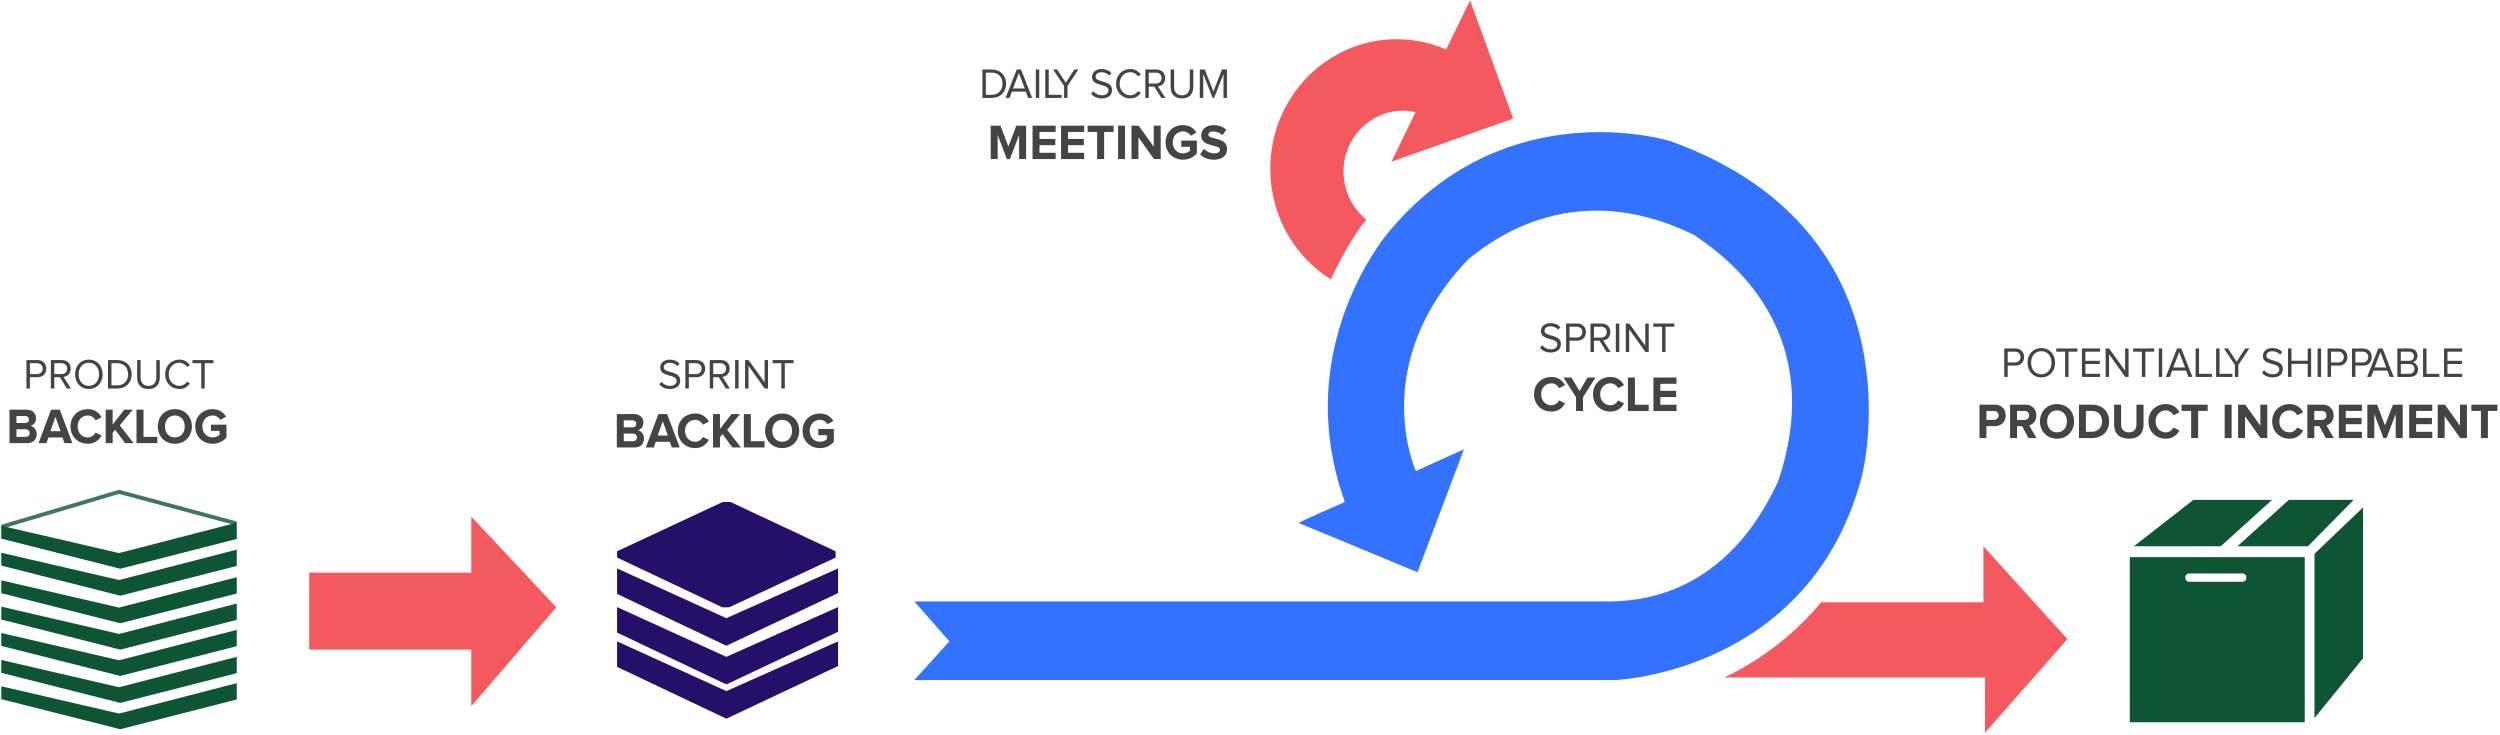 <svg width="973" height="286" viewBox="0 0 973 286" fill="none" xmlns="http://www.w3.org/2000/svg">
<g clip-path="url(#clip0_2687_4763)">
<path d="M46.322 215.255L0.5 204.64V209.642L46.798 221.355L92.145 209.764V203.42L46.322 215.255Z" fill="#0E5633"/>
<path d="M46.322 225.747L0.5 215.133V220.135L46.798 231.847L92.145 220.257V213.912L46.322 225.747Z" fill="#0E5633"/>
<path d="M46.322 236.483L0.5 225.868V230.871L46.798 242.584L92.145 230.993V224.648L46.322 236.483Z" fill="#0E5633"/>
<path d="M46.322 246.732L0.5 236.117V241.12L46.798 252.832L92.145 241.242V234.897L46.322 246.732Z" fill="#0E5633"/>
<path d="M46.322 256.981L0.5 246.365V251.369L46.798 263.081L92.145 251.491V245.146L46.322 256.981Z" fill="#0E5633"/>
<path d="M46.322 267.472L0.5 256.858V261.86L46.798 273.573L92.145 261.982V255.638L46.322 267.472Z" fill="#0E5633"/>
<path d="M46.322 277.721L0.5 267.106V272.109L46.798 283.822L92.145 272.231V265.886L46.322 277.721Z" fill="#0E5633"/>
<path opacity="0.8" d="M0.719 204.987L46.323 191.424L91.996 203.716" stroke="#0E5633" stroke-width="1.547"/>
<path d="M120.352 222.881V252.833H183.432V274.855L216.519 236.363L183.432 201.062V222.881H120.352Z" fill="#F4595F"/>
<path d="M240.164 214.564V217.004L281.107 236.363H283.804L325.223 217.004V214.564L284.281 195.368H281.266L240.164 214.564Z" fill="#260F68"/>
<path d="M240.164 221.233V231.157L282.693 251.328L326.175 230.831V221.233L282.693 240.591L240.164 221.233Z" fill="#260F68"/>
<path d="M240.164 236.281V246.204L282.693 266.376L326.175 245.879V236.281L282.693 255.639L240.164 236.281Z" fill="#260F68"/>
<path d="M240.164 249.621V259.544L282.693 279.716L326.175 259.219V249.621L282.693 268.979L240.164 249.621Z" fill="#260F68"/>
<path opacity="0.8" d="M369.498 249.62L355.852 264.669H628.804C628.804 264.669 704.658 261.74 724.654 185.283C724.654 185.283 749.093 90.932 650.704 55.143C642.769 52.54 581.83 37.899 538.666 92.558C533.588 99.39 503.753 141.035 523.431 195.368C507.88 202.201 505.341 203.502 505.341 203.502L551.679 222.698L569.77 174.872L551.044 183.33C551.044 183.33 532.001 141.686 571.674 100.692C577.387 96.462 610.394 67.181 659.59 91.582C666.573 96.787 713.228 125.093 691.963 187.56C688.473 194.392 671.651 234.085 625.947 234.085H355.852L369.499 249.62H369.498Z" fill="#004FFF"/>
<path d="M588.932 46.172L572.156 0.159L562.834 19.277C556.923 16.698 550.423 15.264 543.593 15.264C516.423 15.264 494.398 37.84 494.398 65.692C494.398 83.9 503.813 99.849 517.921 108.715C520.123 104.085 526.214 91.822 531.815 85.485C526.395 81.146 522.905 74.39 522.905 66.797C522.905 53.705 533.258 43.092 546.029 43.092C547.72 43.092 549.362 43.295 550.949 43.649L541.552 62.918L588.933 46.171L588.932 46.172ZM708.786 234.41H771.946V212.612L804.636 248.726L772.58 285.165V263.691H671.017C671.017 263.691 692.282 254.582 708.786 234.41Z" fill="#F4595F"/>
<path d="M830.502 212.612H864.303L884.299 194.555H853.672L830.502 212.612ZM870.81 212.612H898.264L916.038 194.555H890.806L870.81 212.612ZM872.714 226.439H852.084C851.208 226.439 850.497 225.711 850.497 224.812C850.497 223.913 851.207 223.185 852.084 223.185H872.714C873.591 223.185 874.301 223.913 874.301 224.812C874.301 225.711 873.591 226.439 872.714 226.439ZM828.914 281.097H896.994V216.842H828.914V281.097ZM900.802 215.539V279.471L919.688 256.209V197.483L900.802 215.539Z" fill="#0E5633"/>
<path d="M11.635 151.206H10.29V140.138H14.628C16.798 140.138 18.011 141.665 18.011 143.473C18.011 145.282 16.781 146.808 14.628 146.808H11.634V151.206H11.635ZM14.467 145.58C15.746 145.58 16.62 144.718 16.62 143.473C16.62 142.229 15.746 141.366 14.467 141.366H11.635V145.58H14.467ZM27.627 151.206H26.04L23.304 146.808H21.135V151.206H19.792V140.138H24.13C26.104 140.138 27.529 141.432 27.529 143.473C27.529 145.464 26.185 146.559 24.712 146.692L27.626 151.206H27.627ZM23.969 145.597C25.247 145.597 26.138 144.718 26.138 143.473C26.138 142.212 25.248 141.366 23.968 141.366H21.136V145.597H23.969ZM34.571 151.404C31.382 151.404 29.213 148.948 29.213 145.679C29.213 142.411 31.383 139.955 34.571 139.955C37.76 139.955 39.945 142.411 39.945 145.679C39.945 148.949 37.76 151.404 34.571 151.404ZM34.571 150.176C36.983 150.176 38.553 148.251 38.553 145.679C38.553 143.091 36.983 141.183 34.571 141.183C32.143 141.183 30.605 143.091 30.605 145.679C30.605 148.252 32.143 150.176 34.571 150.176ZM45.724 151.206H42.034V140.138H45.724C49.09 140.138 51.259 142.544 51.259 145.679C51.259 148.832 49.09 151.206 45.724 151.206ZM45.724 149.977C48.346 149.977 49.867 148.052 49.867 145.679C49.867 143.291 48.394 141.366 45.724 141.366H43.377V149.976H45.724V149.977ZM57.766 151.404C54.853 151.404 53.364 149.629 53.364 146.907V140.138H54.724V146.875C54.724 148.899 55.776 150.176 57.766 150.176C59.757 150.176 60.826 148.899 60.826 146.875V140.138H62.186V146.891C62.186 149.645 60.696 151.404 57.766 151.404ZM69.826 151.404C66.718 151.404 64.274 149.082 64.274 145.679C64.274 142.278 66.718 139.955 69.826 139.955C71.736 139.955 73.063 140.885 73.921 142.146L72.804 142.793C72.189 141.846 71.056 141.183 69.826 141.183C67.462 141.183 65.666 143.025 65.666 145.679C65.666 148.301 67.462 150.176 69.826 150.176C71.056 150.176 72.189 149.496 72.804 148.567L73.937 149.197C73.03 150.475 71.736 151.404 69.826 151.404ZM79.667 151.206H78.324V141.365H74.908V140.138H83.098V141.366H79.667V151.206ZM10.588 172.476H3.695V159.455H10.379C12.797 159.455 14.035 161.036 14.035 162.774C14.035 164.393 13.045 165.507 11.845 165.761C13.216 165.976 14.283 167.322 14.283 168.943C14.283 170.914 13.026 172.476 10.588 172.476ZM9.788 164.628C10.703 164.628 11.274 164.101 11.274 163.262C11.274 162.462 10.703 161.895 9.788 161.895H6.398V164.628H9.788ZM9.903 170.035C10.912 170.035 11.521 169.489 11.521 168.552C11.521 167.732 10.951 167.069 9.903 167.069H6.399V170.035H9.903ZM28.165 172.475H25.1L24.3 170.27H18.854L18.054 172.476H14.988L19.882 159.455H23.272L28.166 172.476L28.165 172.475ZM23.557 167.829L21.577 162.227L19.596 167.829H23.557ZM34.221 172.71C30.393 172.71 27.441 169.977 27.441 165.975C27.441 161.954 30.393 159.24 34.221 159.24C37.001 159.24 38.62 160.783 39.515 162.422L37.192 163.594C36.658 162.54 35.516 161.7 34.221 161.7C31.898 161.7 30.221 163.515 30.221 165.975C30.221 168.435 31.898 170.25 34.221 170.25C35.516 170.25 36.658 169.411 37.191 168.356L39.515 169.508C38.62 171.128 37.001 172.71 34.221 172.71ZM52.007 172.476H48.675L44.828 167.244L43.838 168.474V172.476H41.133V159.455H43.838V165.253L48.332 159.455H51.664L46.618 165.565L52.007 172.476ZM61.224 172.476H53.131V159.455H55.854V170.035H61.224V172.476ZM68.06 172.71C64.214 172.71 61.414 169.899 61.414 165.975C61.414 162.052 64.214 159.24 68.06 159.24C71.888 159.24 74.687 162.052 74.687 165.975C74.687 169.899 71.888 172.71 68.06 172.71ZM68.06 170.25C70.403 170.25 71.907 168.396 71.907 165.975C71.907 163.535 70.403 161.7 68.06 161.7C65.7 161.7 64.195 163.535 64.195 165.975C64.195 168.396 65.699 170.25 68.06 170.25ZM82.762 172.71C79.029 172.71 75.982 170.075 75.982 165.975C75.982 161.856 79.029 159.24 82.762 159.24C85.39 159.24 87.046 160.607 87.999 162.149L85.771 163.399C85.181 162.482 84.095 161.7 82.761 161.7C80.438 161.7 78.763 163.515 78.763 165.975C78.763 168.435 80.438 170.25 82.762 170.25C83.885 170.25 84.932 169.743 85.447 169.255V167.693H82.095V165.273H88.151V170.27C86.856 171.753 85.048 172.71 82.762 172.71ZM260.755 151.404C258.893 151.404 257.501 150.675 256.611 149.645L257.421 148.583C258.116 149.414 259.281 150.176 260.803 150.176C262.73 150.176 263.345 149.114 263.345 148.251C263.345 145.397 256.951 146.99 256.951 143.042C256.951 141.217 258.537 139.956 260.674 139.956C262.309 139.956 263.587 140.536 264.494 141.514L263.684 142.527C262.875 141.598 261.742 141.2 260.561 141.2C259.281 141.2 258.343 141.913 258.343 142.959C258.343 145.448 264.737 144.021 264.737 148.152C264.737 149.745 263.668 151.404 260.755 151.404ZM268.087 151.206H266.744V140.138H271.082C273.251 140.138 274.465 141.665 274.465 143.473C274.465 145.282 273.235 146.808 271.082 146.808H268.087V151.206ZM270.92 145.58C272.199 145.58 273.073 144.718 273.073 143.473C273.073 142.229 272.199 141.366 270.92 141.366H268.087V145.58H270.92ZM284.08 151.206H282.493L279.758 146.808H277.588V151.206H276.245V140.138H280.583C282.558 140.138 283.983 141.432 283.983 143.473C283.983 145.464 282.639 146.559 281.166 146.692L284.08 151.206ZM280.422 145.597C281.7 145.597 282.591 144.718 282.591 143.473C282.591 142.212 281.701 141.366 280.421 141.366H277.589V145.597H280.422ZM287.447 151.205H286.103V140.138H287.447V151.205ZM298.907 151.205H297.612L291.315 142.378V151.205H289.972V140.138H291.348L297.563 148.782V140.138H298.907V151.205ZM305.447 151.205H304.103V141.366H300.687V140.138H308.877V141.366H305.447V151.205ZM246.961 174.165H240.067V161.146H246.752C249.17 161.146 250.408 162.727 250.408 164.464C250.408 166.084 249.418 167.197 248.218 167.451C249.589 167.665 250.655 169.012 250.655 170.633C250.655 172.604 249.399 174.165 246.961 174.165ZM246.161 166.318C247.075 166.318 247.647 165.792 247.647 164.952C247.647 164.152 247.075 163.586 246.161 163.586H242.771V166.318H246.161ZM246.276 171.726C247.285 171.726 247.894 171.179 247.894 170.242C247.894 169.422 247.323 168.758 246.276 168.758H242.772V171.726H246.276ZM264.538 174.165H261.472L260.672 171.959H255.226L254.426 174.165H251.36L256.254 161.146H259.644L264.538 174.165ZM259.929 169.52L257.949 163.918L255.969 169.52H259.929ZM270.594 174.399C266.766 174.399 263.814 171.667 263.814 167.665C263.814 163.644 266.766 160.931 270.594 160.931C273.374 160.931 274.993 162.473 275.888 164.112L273.564 165.284C273.031 164.229 271.889 163.391 270.594 163.391C268.27 163.391 266.594 165.205 266.594 167.665C266.594 170.126 268.27 171.94 270.594 171.94C271.889 171.94 273.031 171.101 273.564 170.047L275.888 171.199C274.993 172.819 273.374 174.399 270.594 174.399ZM288.38 174.165H285.047L281.201 168.934L280.211 170.165V174.165H277.506V161.146H280.21V166.943L284.705 161.146H288.037L282.991 167.255L288.38 174.165ZM297.597 174.165H289.503V161.146H292.227V171.725H297.597V174.165ZM304.433 174.4C300.587 174.4 297.787 171.589 297.787 167.665C297.787 163.741 300.587 160.931 304.433 160.931C308.261 160.931 311.06 163.741 311.06 167.665C311.06 171.589 308.26 174.4 304.433 174.4ZM304.433 171.94C306.776 171.94 308.28 170.086 308.28 167.665C308.28 165.226 306.776 163.391 304.433 163.391C302.072 163.391 300.567 165.226 300.567 167.665C300.567 170.086 302.072 171.94 304.433 171.94ZM319.135 174.4C315.402 174.4 312.355 171.765 312.355 167.665C312.355 163.547 315.402 160.931 319.135 160.931C321.762 160.931 323.419 162.297 324.371 163.84L322.143 165.088C321.553 164.171 320.468 163.391 319.135 163.391C316.811 163.391 315.135 165.205 315.135 167.665C315.135 170.126 316.811 171.94 319.135 171.94C320.258 171.94 321.305 171.433 321.82 170.946V169.383H318.468V166.962H324.524V171.959C323.229 173.444 321.42 174.399 319.134 174.399L319.135 174.4ZM386.039 38.115H382.348V27.048H386.038C389.405 27.048 391.574 29.454 391.574 32.589C391.574 35.742 389.405 38.115 386.039 38.115ZM386.039 36.886C388.661 36.886 390.182 34.962 390.182 32.589C390.182 30.201 388.709 28.276 386.039 28.276H383.691V36.886H386.039ZM401.723 38.115H400.186L399.231 35.642H393.857L392.902 38.115H391.364L395.718 27.048H397.385L401.723 38.115ZM398.843 34.431L396.543 28.458L394.261 34.431H398.843ZM404.475 38.115H403.132V27.048H404.475V38.115ZM413.184 38.115H406.822V27.048H408.166V36.886H413.184V38.115ZM415.482 38.115H414.139V33.436L409.881 27.048H411.451L414.802 32.192L418.152 27.048H419.723L415.482 33.436V38.115ZM428.82 38.315C426.958 38.315 425.566 37.584 424.676 36.555L425.486 35.493C426.181 36.324 427.346 37.086 428.868 37.086C430.795 37.086 431.41 36.024 431.41 35.161C431.41 32.307 425.016 33.9 425.016 29.951C425.016 28.126 426.602 26.865 428.739 26.865C430.374 26.865 431.653 27.445 432.559 28.424L431.749 29.437C430.94 28.507 429.807 28.11 428.626 28.11C427.346 28.11 426.408 28.823 426.408 29.869C426.408 32.358 432.802 30.93 432.802 35.062C432.802 36.655 431.733 38.315 428.82 38.315ZM439.924 38.315C436.816 38.315 434.372 35.991 434.372 32.589C434.372 29.188 436.816 26.865 439.924 26.865C441.834 26.865 443.161 27.794 444.019 29.055L442.902 29.703C442.287 28.756 441.154 28.093 439.924 28.093C437.561 28.093 435.764 29.934 435.764 32.589C435.764 35.212 437.561 37.086 439.924 37.086C441.154 37.086 442.287 36.406 442.902 35.477L444.035 36.107C443.129 37.385 441.834 38.315 439.924 38.315ZM453.585 38.115H452L449.265 33.717H447.095V38.115H445.752V27.048H450.09C452.065 27.048 453.49 28.341 453.49 30.382C453.49 32.374 452.146 33.469 450.673 33.601L453.586 38.115H453.585ZM449.927 32.507C451.206 32.507 452.097 31.627 452.097 30.382C452.097 29.122 451.206 28.276 449.927 28.276H447.095V32.506H449.927V32.507ZM460.012 38.315C457.098 38.315 455.609 36.539 455.609 33.817V27.048H456.969V33.785C456.969 35.808 458.021 37.085 460.012 37.085C462.002 37.085 463.071 35.808 463.071 33.785V27.048H464.431V33.801C464.431 36.555 462.941 38.315 460.011 38.315H460.012ZM477.525 38.115H476.182V28.807L472.524 38.115H471.974L468.299 28.807V38.115H466.956V27.048H468.882L472.249 35.576L475.599 27.048H477.525V38.115ZM399.355 61.92H396.631V52.53L393.051 61.92H391.871L388.291 52.53V61.92H385.586V48.901H389.376L392.461 57.04L395.546 48.901H399.355V61.92ZM410.857 61.92H401.868V48.901H410.857V51.34H404.572V54.073H410.723V56.513H404.573V59.48H410.857V61.92ZM421.959 61.92H412.97V48.901H421.959V51.34H415.675V54.073H421.825V56.513H415.675V59.48H421.959V61.92ZM429.729 61.92H427.005V51.34H423.292V48.901H433.422V51.34H429.728V61.92H429.729ZM437.859 61.92H435.156V48.901H437.86L437.859 61.92ZM451.742 61.92H449.133L443.078 53.429V61.92H440.374V48.901H443.154L449.038 57.08V48.9H451.742V61.92ZM460.426 62.155C456.693 62.155 453.646 59.52 453.646 55.42C453.646 51.301 456.693 48.685 460.426 48.685C463.054 48.685 464.711 50.052 465.663 51.594L463.435 52.843C462.845 51.926 461.759 51.145 460.425 51.145C458.103 51.145 456.427 52.96 456.427 55.42C456.427 57.88 458.103 59.695 460.426 59.695C461.549 59.695 462.596 59.187 463.111 58.7V57.138H459.759V54.717H465.815V59.715C464.52 61.199 462.711 62.155 460.425 62.155H460.426ZM472.499 62.155C470.043 62.155 468.291 61.315 467.091 60.085L468.576 57.919C469.471 58.876 470.862 59.695 472.614 59.695C474.118 59.695 474.823 59.012 474.823 58.25C474.823 55.986 467.51 57.568 467.51 52.668C467.51 50.501 469.338 48.705 472.328 48.705C474.346 48.705 476.022 49.33 477.279 50.52L475.775 52.59C474.746 51.614 473.375 51.165 472.08 51.165C470.938 51.165 470.29 51.672 470.29 52.453C470.29 54.503 477.584 53.117 477.584 57.978C477.584 60.359 475.908 62.155 472.499 62.155ZM603.532 137.194C601.67 137.194 600.278 136.464 599.388 135.435L600.198 134.373C600.894 135.203 602.059 135.966 603.581 135.966C605.507 135.966 606.121 134.904 606.121 134.04C606.121 131.187 599.728 132.78 599.728 128.831C599.728 127.006 601.314 125.745 603.451 125.745C605.086 125.745 606.365 126.326 607.271 127.304L606.461 128.316C605.652 127.388 604.519 126.989 603.338 126.989C602.059 126.989 601.12 127.702 601.12 128.748C601.12 131.237 607.514 129.81 607.514 133.941C607.514 135.534 606.446 137.194 603.532 137.194ZM610.864 136.995H609.521V125.927H613.859C616.028 125.927 617.242 127.454 617.242 129.262C617.242 131.071 616.012 132.597 613.859 132.597H610.864V136.995ZM613.697 131.369C614.976 131.369 615.85 130.507 615.85 129.262C615.85 128.018 614.976 127.155 613.697 127.155H610.864V131.369H613.697ZM626.857 136.995H625.271L622.535 132.597H620.366V136.995H619.023V125.927H623.361C625.335 125.927 626.76 127.222 626.76 129.262C626.76 131.253 625.416 132.348 623.943 132.481L626.857 136.995ZM623.199 131.386C624.477 131.386 625.368 130.507 625.368 129.262C625.368 128.002 624.478 127.155 623.198 127.155H620.366V131.386H623.199ZM630.224 136.994H628.88V125.927H630.224V136.995V136.994ZM641.684 136.994H640.389L634.092 128.168V136.994H632.749V125.927H634.125L640.34 134.571V125.927H641.684V136.995V136.994ZM648.224 136.994H646.88V127.155H643.464V125.927H651.654V127.155H648.224V136.995V136.994ZM603.82 160.189C599.993 160.189 597.041 157.457 597.041 153.455C597.041 149.433 599.993 146.72 603.821 146.72C606.601 146.72 608.219 148.261 609.114 149.902L606.791 151.073C606.258 150.018 605.115 149.18 603.821 149.18C601.497 149.18 599.821 150.994 599.821 153.455C599.821 155.915 601.497 157.729 603.821 157.729C605.115 157.729 606.258 156.891 606.791 155.836L609.114 156.988C608.219 158.608 606.601 160.189 603.82 160.189ZM616.103 159.955H613.4V154.626L608.525 146.935H611.61L614.752 152.147L617.894 146.935H620.96L616.104 154.626L616.103 159.955ZM626.786 160.189C622.959 160.189 620.007 157.457 620.007 153.455C620.007 149.433 622.959 146.72 626.787 146.72C629.567 146.72 631.185 148.261 632.08 149.902L629.757 151.073C629.224 150.018 628.081 149.18 626.787 149.18C624.463 149.18 622.787 150.994 622.787 153.455C622.787 155.915 624.463 157.729 626.787 157.729C628.081 157.729 629.224 156.891 629.757 155.836L632.08 156.988C631.185 158.608 629.567 160.189 626.786 160.189ZM641.678 159.955H633.585V146.935H636.308V157.514H641.678V159.955ZM652.495 159.955H643.506V146.935H652.495V149.375H646.21V152.108H652.361V154.547H646.211V157.515H652.495V159.955ZM781.397 146.7H780.053V135.632H784.391C786.561 135.632 787.774 137.16 787.774 138.968C787.774 140.776 786.544 142.303 784.391 142.303H781.397V146.7ZM784.229 141.075C785.508 141.075 786.382 140.212 786.382 138.968C786.382 137.724 785.508 136.86 784.229 136.86H781.397V141.075H784.229ZM794.475 146.899C791.287 146.899 789.118 144.443 789.118 141.175C789.118 137.905 791.287 135.45 794.475 135.45C797.665 135.45 799.849 137.906 799.849 141.175C799.849 144.443 797.664 146.899 794.475 146.899ZM794.475 145.671C796.887 145.671 798.457 143.746 798.457 141.175C798.457 138.586 796.887 136.678 794.475 136.678C792.047 136.678 790.51 138.586 790.51 141.175C790.51 143.746 792.047 145.671 794.475 145.671ZM805.078 146.7H803.734V136.86H800.319V135.632H808.509V136.86H805.078V146.7ZM817.363 146.7H810.29V135.632H817.363V136.86H811.633V140.428H817.25V141.656H811.633V145.472H817.363V146.7ZM828.435 146.7H827.14L820.843 137.872V146.7H819.5V135.632H820.876L827.091 144.277V135.632H828.435V146.7ZM834.975 146.7H833.631V136.86H830.215V135.632H838.405V136.86H834.975V146.7ZM841.53 146.7H840.186V135.632H841.53V146.7ZM853.298 146.7H851.76L850.805 144.228H845.431L844.476 146.7H842.938L847.292 135.632H848.96L853.298 146.7ZM850.416 143.016L848.118 137.043L845.836 143.016H850.416ZM860.889 146.7H854.528V135.632H855.871V145.472H860.889V146.7ZM868.869 146.7H862.508V135.632H863.851V145.472H868.869V146.7ZM871.168 146.7H869.824V142.021L865.567 135.632H867.137L870.487 140.776L873.839 135.632H875.409L871.168 142.021V146.7ZM884.506 146.899C882.644 146.899 881.252 146.169 880.362 145.14L881.172 144.078C881.867 144.908 883.032 145.671 884.554 145.671C886.48 145.671 887.095 144.609 887.095 143.746C887.095 140.892 880.702 142.485 880.702 138.536C880.702 136.712 882.288 135.451 884.425 135.451C886.059 135.451 887.338 136.031 888.245 137.009L887.435 138.022C886.626 137.093 885.493 136.694 884.311 136.694C883.033 136.694 882.094 137.408 882.094 138.453C882.094 140.942 888.487 139.515 888.487 143.647C888.487 145.24 887.419 146.899 884.506 146.899ZM899.494 146.7H898.151V141.623H891.838V146.7H890.495V135.632H891.838V140.395H898.151V135.632H899.494V146.7ZM903.363 146.7H902.019V135.632H903.363V146.7ZM907.232 146.7H905.888V135.632H910.226C912.396 135.632 913.609 137.16 913.609 138.968C913.609 140.776 912.379 142.303 910.226 142.303H907.232V146.7ZM910.064 141.075C911.343 141.075 912.217 140.212 912.217 138.968C912.217 137.724 911.343 136.86 910.064 136.86H907.232V141.075H910.064ZM916.734 146.7H915.39V135.632H919.728C921.897 135.632 923.111 137.16 923.111 138.968C923.111 140.776 921.881 142.303 919.728 142.303H916.733V146.7H916.734ZM919.566 141.075C920.845 141.075 921.719 140.212 921.719 138.968C921.719 137.724 920.845 136.86 919.566 136.86H916.733V141.075H919.566ZM931.641 146.7H930.103L929.148 144.228H923.774L922.819 146.7H921.282L925.636 135.632H927.303L931.641 146.7ZM928.76 143.016L926.461 137.043L924.179 143.016H928.759H928.76ZM937.97 146.7H933.05V135.632H937.857C939.734 135.632 940.884 136.794 940.884 138.453C940.884 139.848 939.977 140.776 938.99 140.992C940.14 141.175 941.094 142.386 941.094 143.713C941.094 145.489 939.944 146.7 937.97 146.7ZM937.63 140.428C938.844 140.428 939.492 139.665 939.492 138.652C939.492 137.657 938.844 136.86 937.63 136.86H934.393V140.428H937.63ZM937.711 145.471C938.957 145.471 939.702 144.742 939.702 143.565C939.702 142.552 939.022 141.656 937.712 141.656H934.392V145.472H937.712L937.711 145.471ZM949.414 146.7H943.053V135.632H944.396V145.472H949.414V146.7ZM958.284 146.7H951.211V135.632H958.284V136.86H952.554V140.428H958.171V141.656H952.554V145.472H958.284V146.7ZM773.12 170.506H770.417V157.485H776.358C779.119 157.485 780.624 159.398 780.624 161.682C780.624 163.947 779.1 165.859 776.358 165.859H773.121L773.12 170.506ZM775.977 163.419C777.044 163.419 777.862 162.756 777.862 161.682C777.862 160.589 777.044 159.925 775.977 159.925H773.121V163.42L775.977 163.419ZM792.621 170.506H789.498L787.003 165.88H785.023V170.506H782.319V157.485H788.26C790.907 157.485 792.545 159.262 792.545 161.682C792.545 163.966 791.116 165.215 789.745 165.547L792.621 170.506ZM787.879 163.439C788.946 163.439 789.764 162.776 789.764 161.662C789.764 160.589 788.946 159.925 787.879 159.925H785.023V163.439H787.879ZM800.599 170.74C796.753 170.74 793.954 167.929 793.954 164.005C793.954 160.082 796.754 157.27 800.6 157.27C804.428 157.27 807.227 160.082 807.227 164.005C807.227 167.929 804.426 170.74 800.599 170.74ZM800.599 168.279C802.942 168.279 804.447 166.426 804.447 164.005C804.447 161.565 802.942 159.73 800.6 159.73C798.239 159.73 796.734 161.565 796.734 164.005C796.734 166.426 798.238 168.279 800.599 168.279ZM814.159 170.506H809.131V157.485H814.14C818.12 157.485 820.88 160.082 820.88 163.985C820.88 167.929 818.12 170.505 814.159 170.505V170.506ZM814.139 168.066C816.653 168.066 818.119 166.211 818.119 163.986C818.119 161.701 816.749 159.925 814.159 159.925H811.835V168.065H814.14L814.139 168.066ZM828.536 170.74C824.67 170.74 822.804 168.515 822.804 165.293V157.485H825.546V165.215C825.546 167.031 826.575 168.28 828.536 168.28C830.498 168.28 831.506 167.031 831.506 165.215V157.485H834.268V165.293C834.268 168.514 832.402 170.74 828.536 170.74ZM842.952 170.74C839.124 170.74 836.172 168.007 836.172 164.005C836.172 159.984 839.124 157.27 842.952 157.27C845.732 157.27 847.351 158.813 848.246 160.453L845.923 161.624C845.389 160.57 844.247 159.73 842.952 159.73C840.629 159.73 838.952 161.546 838.952 164.005C838.952 166.465 840.629 168.279 842.952 168.279C844.247 168.279 845.389 167.441 845.922 166.387L848.246 167.538C847.351 169.158 845.732 170.74 842.952 170.74ZM855.52 170.506H852.797V159.925H849.084V157.485H859.214V159.925H855.52V170.506ZM868.546 170.506H865.842V157.485H868.546V170.506ZM882.428 170.506H879.819L873.764 162.014V170.506H871.059V157.485H873.839L879.724 165.665V157.485H882.428V170.506ZM891.112 170.74C887.284 170.74 884.332 168.007 884.332 164.005C884.332 159.984 887.284 157.27 891.112 157.27C893.892 157.27 895.511 158.813 896.406 160.453L894.083 161.624C893.549 160.57 892.407 159.73 891.112 159.73C888.789 159.73 887.112 161.546 887.112 164.005C887.112 166.465 888.789 168.279 891.112 168.279C892.407 168.279 893.549 167.441 894.082 166.387L896.406 167.538C895.511 169.158 893.892 170.74 891.112 170.74ZM908.327 170.506H905.204L902.709 165.88H900.729V170.506H898.025V157.485H903.966C906.613 157.485 908.251 159.262 908.251 161.682C908.251 163.966 906.822 165.215 905.451 165.547L908.327 170.506ZM903.585 163.439C904.652 163.439 905.47 162.776 905.47 161.662C905.47 160.589 904.652 159.925 903.585 159.925H900.729V163.439H903.585ZM919.258 170.506H910.269V157.485H919.258V159.925H912.973V162.658H919.124V165.098H912.974V168.065H919.258V170.505V170.506ZM935.14 170.506H932.416V161.116L928.836 170.506H927.656L924.076 161.116V170.506H921.371V157.485H925.161L928.246 165.625L931.331 157.485H935.14V170.506ZM946.642 170.506H937.653V157.485H946.642V159.925H940.357V162.658H946.508V165.098H940.358V168.065H946.642V170.505V170.506ZM960.124 170.506H957.515L951.46 162.014V170.506H948.755V157.485H951.535L957.42 165.665V157.485H960.124V170.506ZM968.294 170.506H965.57V159.925H961.857V157.485H971.988V159.925H968.294V170.506Z" fill="#444444"/>
</g>
<defs>
<clipPath id="clip0_2687_4763">
<rect width="972" height="286" fill="white" transform="translate(0.5)"/>
</clipPath>
</defs>
</svg>
